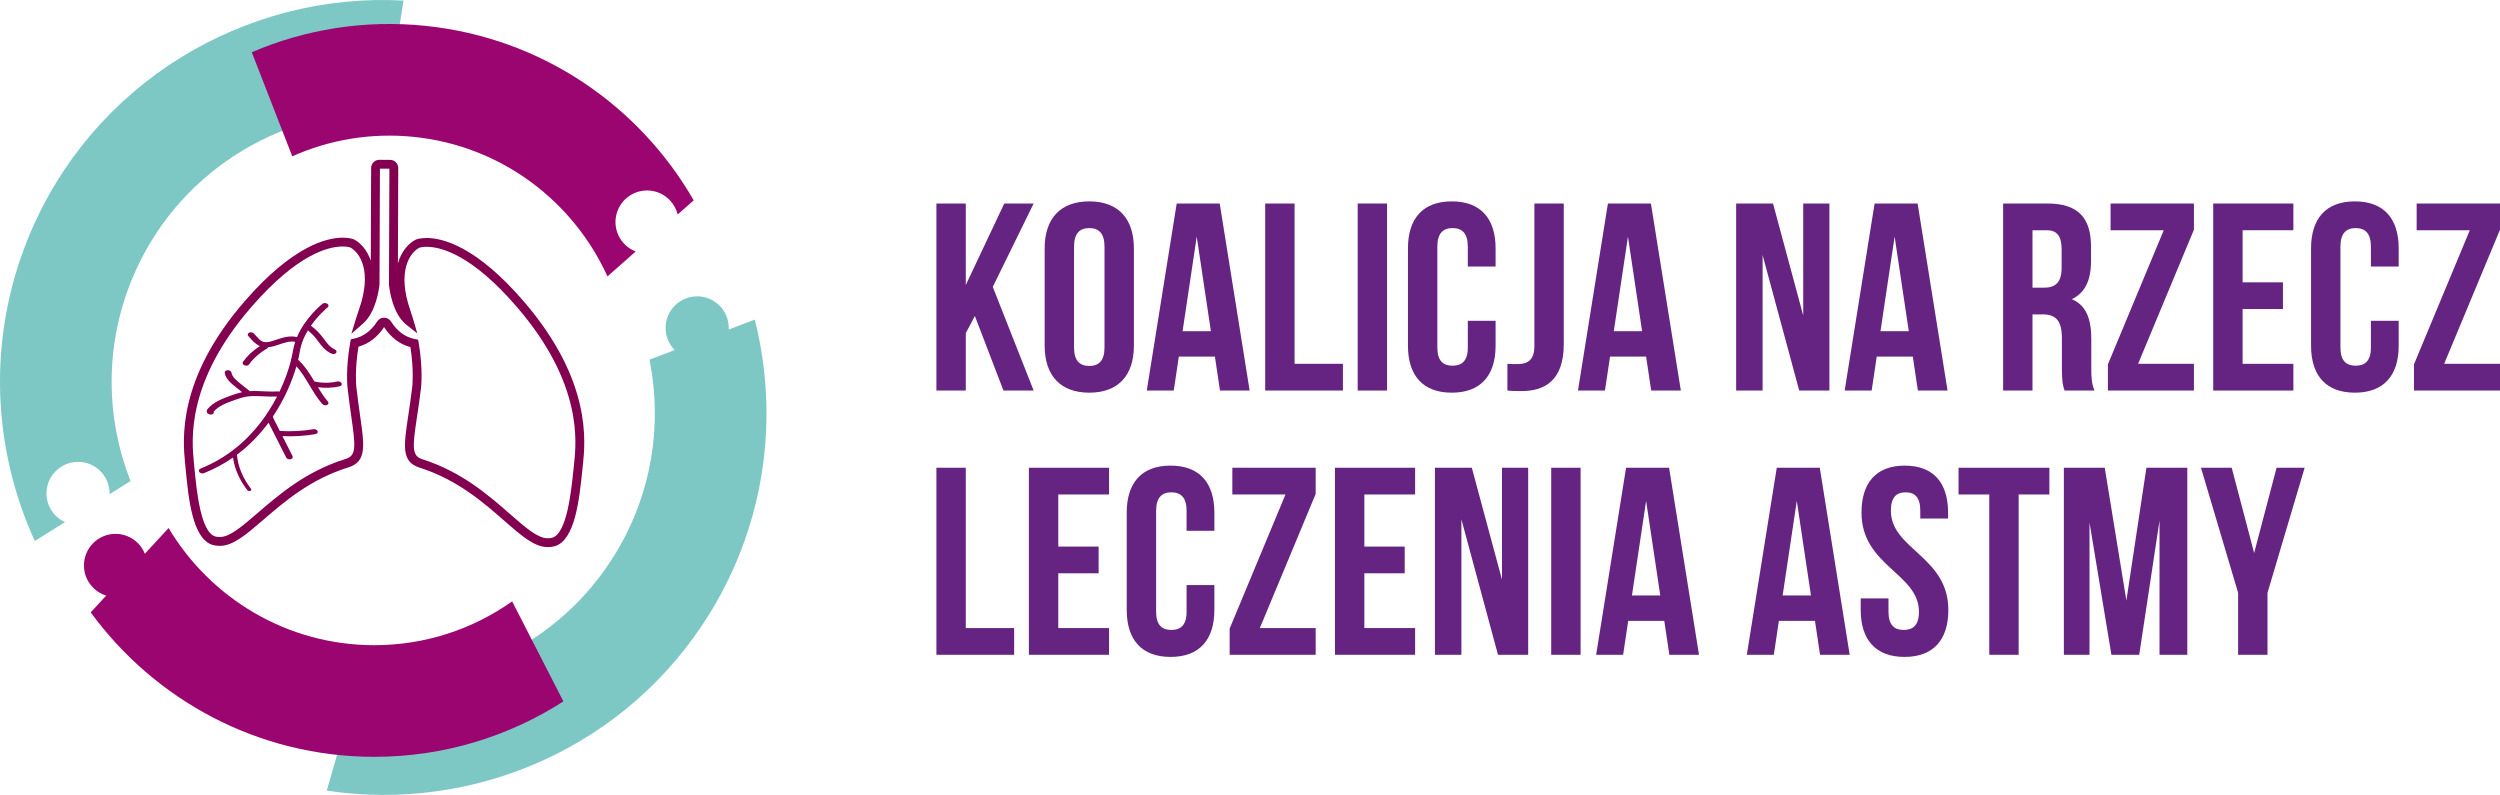 <?xml version="1.0" encoding="UTF-8"?><svg xmlns="http://www.w3.org/2000/svg" viewBox="0 0 848.815 269.892"><defs><style>.b{mix-blend-mode:color-burn;}.c{isolation:isolate;}.d{fill:#9b0570;mix-blend-mode:multiply;}.e{fill:#7dc7c5;}.f{fill:#662482;}.g{fill:#830051;}</style></defs><g class="c"><g id="a"><path class="e" d="M256.277,108.512l-8.878,3.375c.009-.184.028-.365.028-.552,0-5.92-4.799-10.718-10.718-10.718s-10.718,4.799-10.718,10.718c0,2.93,1.178,5.583,3.084,7.518l-8.553,3.252c4.406,21.896.912,45.437-11.623,65.954-18.939,31-53.437,46.799-87.378,43.509l-10.569,36.869c50.104,7.578,102.262-14.733,130.294-60.617,18.885-30.911,23.245-66.682,15.032-99.309Z"/><g class="b"><path class="g" d="M115.964,130.101c-.235-.453-.905-.709-1.498-.571-2.428.563-5.14.567-7.696.015-1.525-2.546-3.15-5.137-5.543-7.407.231-.975.413-1.891.548-2.732.178-1.114.48-2.252.896-3.384.001-.002.002-.004.002-.006 0-.001 0-.001.001-.001.504-1.368,1.151-2.654,1.862-3.838,1.0.799,1.887,1.672,2.639,2.605.296.367.576.746.873,1.146,1.15,1.554,2.34,3.161,4.514,4.147.137.062.282.102.428.122.452.06.906-.08,1.132-.382.298-.399.083-.929-.48-1.184-1.585-.719-2.56-2.036-3.593-3.431-.295-.398-.599-.81-.92-1.207-.994-1.233-2.196-2.374-3.571-3.394,2.649-3.804,5.656-6.208,5.699-6.242.419-.33.369-.873-.111-1.212-.48-.34-1.209-.348-1.629-.018-.249.196-5.871,4.679-8.689,11.345-2.426-.678-5.189.254-7.302.969-.52.176-1.011.342-1.417.455-2.837.791-3.517.026-5.535-2.243l-.359-.403c-.366-.409-1.086-.547-1.608-.307-.522.239-.648.764-.282,1.173l.355.398c1.108,1.245,2.135,2.396,3.576,2.985-2.34,1.488-4.32,3.323-5.764,5.351-.287.404-.059.932.51,1.179.132.057.27.094.408.113.46.061.921-.085,1.142-.396,1.493-2.097,3.61-3.97,6.123-5.414.199-.115.322-.274.372-.448.61-.048,1.279-.168,2.025-.376.474-.132.996-.309,1.55-.496,1.83-.619,4.05-1.369,5.597-.92-.33.995-.58,1.993-.737,2.975-.13.813-.306,1.697-.529,2.639-.177.187-.232.425-.16.655-.786,3.116-2.065,6.802-3.906,10.641-.214-.088-.46-.133-.71-.113-1.509.123-3.061.048-4.703-.032-1.532-.074-3.101-.148-4.659-.053l-2.912-2.302c-1.638-1.295-3.124-2.573-3.307-3.961-.062-.473-.626-.851-1.262-.844-.634.007-1.098.397-1.036.871.259,1.962,2.032,3.509,3.985,5.053l1.938,1.532c-1.266.272-2.456.672-3.655,1.097-3.141,1.11-6.357,2.388-8.134,4.706-.459.598-.285,1.268.422,1.63.153.078.32.128.487.15.427.057.861-.064,1.099-.339.167-.193.206-.425.134-.644,1.515-1.849,4.345-2.962,7.12-3.943,1.361-.481,2.697-.931,4.08-1.148,1.804-.283,3.716-.191,5.74-.093,1.494.072,3.033.145,4.563.061-.938,1.817-2.003,3.654-3.2,5.468-.001.001-.003.002-.004.003-.239.213-.381.447-.458.687-.156.23-.314.459-.475.688-5.759,8.196-13.125,14.133-21.893,17.645-.541.217-.706.734-.369,1.155.198.247.523.406.868.452.244.033.497.008.722-.081,3.504-1.404,6.789-3.175,9.844-5.302.531,3.838,2.187,7.632,4.862,11.082.122.158.329.26.549.29.149.02.304.006.442-.047.341-.131.451-.453.245-.718-2.781-3.588-4.416-7.565-4.769-11.563,4.008-2.993,7.596-6.628,10.738-10.878l1.911,3.778c.019.052.044.101.075.149l4.004,7.915c.163.322.545.546.966.602.173.023.353.018.527-.022.594-.134.89-.611.66-1.065l-3.433-6.786c3.799.175,7.555-.052,11.19-.678.608-.105.945-.564.753-1.026s-.84-.751-1.448-.647c-3.693.637-7.521.83-11.387.588l-2.065-4.082c-.218-.432-.278-.673-.281-.811,3.962-5.883,6.552-12.049,7.995-17.071,1.747,1.958,3.044,4.128,4.398,6.398,1.284,2.152,2.611,4.377,4.373,6.424.2.233.515.381.847.425.257.034.524.006.755-.095.529-.231.669-.754.313-1.167-1.313-1.526-2.393-3.198-3.405-4.865.016.002.031.005.047.007,2.482.331,5.023.229,7.342-.309.593-.138.883-.616.648-1.07Z"/></g><path class="g" d="M185.948,185.755h-.046c-4.488-.017-8.979-3.95-14.666-8.929-7.113-6.228-15.965-13.979-28.765-18.046-6.211-1.974-5.426-7.196-3.863-17.601.433-2.881.923-6.146,1.379-9.97.005-.052.597-5.489-.637-13.361-3.622-.96-6.625-3.24-8.942-6.792-2.277,3.434-5.198,5.665-8.697,6.645-1.311,7.909-.756,13.384-.75,13.44.426,3.823.892,7.092,1.303,9.977,1.485,10.416,2.23,15.644-3.996,17.571-12.831,3.971-21.741,11.655-28.901,17.829-5.711,4.925-10.225,8.817-14.702,8.817h-.029c-.968-.004-1.811-.116-2.504-.334-6.829-2.14-8.146-15.862-9.109-25.881l-.173-1.778c-.78-7.829-2.853-28.625,20.436-55.308,16.184-18.544,27.64-21.338,33.062-21.338h.06c2.257.009,3.502.481,3.729.576l.116.055c2.004,1.047,4.346,3.373,5.638,7.18l.118-31.477c.006-1.527,1.25-2.765,2.773-2.765h.01l3.666.014c1.529.006,2.768,1.256,2.763,2.786l-.123,32.374c1.242-4.334,3.81-6.923,5.977-8.034l.119-.055c.226-.092,1.458-.546,3.668-.546h.062c5.396.02,16.855,2.851,32.959,21.587h0c23.087,26.859,20.856,47.639,20.016,55.461l-.186,1.776c-1.038,10.012-2.459,23.725-9.305,25.812-.682.209-1.509.315-2.458.315ZM130.409,107.863h.011c.955.004,1.829.49,2.338,1.299,2.094,3.327,4.85,5.336,8.189,5.972l1.021.195.176,1.024c1.534,8.923.828,15.146.821,15.208-.461,3.871-.955,7.16-1.392,10.062-1.527,10.166-1.807,13.148,1.805,14.296,13.396,4.257,22.51,12.237,29.833,18.649,5.215,4.566,9.334,8.173,12.7,8.186.809-.003,1.338-.099,1.618-.184,4.943-1.508,6.41-15.653,7.197-23.253l.187-1.787c.802-7.47,2.932-27.311-19.309-53.187h0c-15.326-17.832-25.81-20.524-30.695-20.542-1.514-.018-2.341.244-2.549.312-3.307,1.76-7.598,8.141-3.07,21.16.383,1.101.739,2.22,1.088,3.421l1.303,4.486-3.671-2.889c-4.72-3.714-5.766-11.938-5.928-13.549-.009-.091-.014-.185-.014-.28l.148-39.188-3.211-.012-.148,39.181c0,.089-.005.183-.015.277-.166,1.529-1.209,9.308-5.585,13.141l-3.949,3.459,1.526-5.024c.329-1.083.661-2.093,1.016-3.09,4.628-12.987.382-19.4-2.912-21.184-.19-.064-1.054-.324-2.543-.33h-.051c-4.907,0-15.392,2.657-30.799,20.311-22.435,25.706-20.455,45.562-19.71,53.038l.174,1.79c.73,7.604,2.09,21.76,7.021,23.305.28.087.787.193,1.617.196h.018c3.362,0,7.503-3.571,12.744-8.09,7.371-6.356,16.545-14.267,29.973-18.423,3.62-1.12,3.363-4.104,1.913-14.281-.414-2.906-.884-6.199-1.315-10.072-.007-.062-.673-6.295.946-15.259l.18-.998.993-.205c3.229-.665,5.912-2.638,7.976-5.864.514-.802,1.386-1.279,2.335-1.279Z"/><path class="e" d="M9.692,80.532c-14.143,34.505-12.272,71.65,2.128,103.154l10.23-6.407c-4.064-1.858-6.691-6.144-6.209-10.836.604-5.889,5.868-10.173,11.756-9.569,5.605.575,9.746,5.372,9.612,10.911l7.107-4.451c-8.368-21.267-8.883-45.66.449-68.426,14.708-35.884,49.673-57.48,86.288-57.002L137.007.196C83.343-2.766,31.195,28.072,9.692,80.532Z"/><path class="d" d="M173.883,204.184c-13.239,9.365-29.39,14.874-46.803,14.874-29.66,0-55.655-15.981-69.837-39.781l-8.067,8.736c-1.577-3.955-5.434-6.754-9.952-6.754-5.92,0-10.718,4.799-10.718,10.718,0,4.818,3.179,8.892,7.553,10.242l-5.259,5.695c21.688,29.708,56.765,49.05,96.28,49.05,23.625,0,45.665-6.912,64.207-18.82l-17.403-33.96Z"/><path class="d" d="M209.234,73.038c1.299-5.775,7.034-9.404,12.809-8.105,4.093.921,7.097,4.073,8.043,7.885l5.447-4.805c-18.47-32.085-51.555-55.175-91.113-59.241-20.816-2.14-40.946,1.249-58.938,8.964l13.754,35.34c12.549-5.606,26.682-8.1,41.309-6.597,29.759,3.059,54.147,21.908,65.704,47.364l9.594-8.462c-4.885-1.876-7.792-7.087-6.609-12.343Z"/><path class="f" d="M330.995,107.289l-3.085,5.806v19.504h-9.979v-63.501h9.979v27.669l13.063-27.669h9.979l-13.879,28.304,13.879,35.198h-10.251l-9.707-25.31Z"/><path class="f" d="M354.688,84.338c0-10.16,5.352-15.966,15.15-15.966s15.15,5.806,15.15,15.966v33.02c0,10.161-5.352,15.966-15.15,15.966s-15.15-5.806-15.15-15.966v-33.02ZM364.667,117.994c0,4.536,1.996,6.259,5.171,6.259s5.171-1.724,5.171-6.259v-34.291c0-4.536-1.996-6.26-5.171-6.26s-5.171,1.724-5.171,6.26v34.291Z"/><path class="f" d="M424.285,132.599h-10.07l-1.723-11.521h-12.247l-1.724,11.521h-9.162l10.161-63.501h14.605l10.161,63.501ZM401.515,112.46h9.616l-4.808-32.114-4.808,32.114Z"/><path class="f" d="M429.563,69.098h9.979v54.43h16.42v9.072h-26.398v-63.501Z"/><path class="f" d="M460.967,69.098h9.979v63.501h-9.979v-63.501Z"/><path class="f" d="M507.793,108.922v8.437c0,10.161-5.08,15.966-14.878,15.966s-14.878-5.806-14.878-15.966v-33.02c0-10.16,5.08-15.966,14.878-15.966s14.878,5.806,14.878,15.966v6.169h-9.435v-6.804c0-4.536-1.996-6.26-5.171-6.26s-5.171,1.724-5.171,6.26v34.291c0,4.536,1.996,6.169,5.171,6.169s5.171-1.633,5.171-6.169v-9.072h9.435Z"/><path class="f" d="M511.801,123.528c1.088.091,2.359.091,3.447.091,3.175,0,5.715-1.179,5.715-6.078v-48.442h9.979v47.717c0,12.7-6.804,15.966-14.333,15.966-1.814,0-3.175,0-4.808-.182v-9.072Z"/><path class="f" d="M570.692,132.599h-10.07l-1.723-11.521h-12.247l-1.724,11.521h-9.162l10.161-63.501h14.605l10.161,63.501ZM547.923,112.46h9.616l-4.808-32.114-4.808,32.114Z"/><path class="f" d="M598.45,86.606v45.993h-8.981v-63.501h12.519l10.251,38.01v-38.01h8.891v63.501h-10.251l-12.428-45.993Z"/><path class="f" d="M661.241,132.599h-10.07l-1.723-11.521h-12.247l-1.724,11.521h-9.162l10.161-63.501h14.605l10.161,63.501ZM638.471,112.46h9.616l-4.808-32.114-4.808,32.114Z"/><path class="f" d="M700.974,132.599c-.544-1.633-.907-2.631-.907-7.802v-9.979c0-5.897-1.996-8.074-6.532-8.074h-3.447v25.854h-9.979v-63.501h15.059c10.342,0,14.787,4.808,14.787,14.605v4.989c0,6.531-2.086,10.795-6.531,12.882,4.989,2.086,6.622,6.894,6.622,13.517v9.797c0,3.084.09,5.352,1.089,7.711h-10.161ZM690.088,78.17v19.504h3.901c3.719,0,5.987-1.633,5.987-6.713v-6.26c0-4.536-1.542-6.531-5.08-6.531h-4.808Z"/><path class="f" d="M744.896,69.098v8.89l-18.96,45.54h18.96v9.072h-29.21v-8.89l18.96-45.539h-18.052v-9.072h28.303Z"/><path class="f" d="M761.423,95.859h13.699v9.072h-13.699v18.597h17.236v9.072h-27.215v-63.501h27.215v9.072h-17.236v17.689Z"/><path class="f" d="M814.419,108.922v8.437c0,10.161-5.08,15.966-14.878,15.966s-14.878-5.806-14.878-15.966v-33.02c0-10.16,5.08-15.966,14.878-15.966s14.878,5.806,14.878,15.966v6.169h-9.435v-6.804c0-4.536-1.996-6.26-5.171-6.26s-5.171,1.724-5.171,6.26v34.291c0,4.536,1.996,6.169,5.171,6.169s5.171-1.633,5.171-6.169v-9.072h9.435Z"/><path class="f" d="M848.815,69.098v8.89l-18.96,45.54h18.96v9.072h-29.21v-8.89l18.96-45.539h-18.052v-9.072h28.303Z"/><path class="f" d="M317.932,158.814h9.979v54.43h16.42v9.072h-26.398v-63.501Z"/><path class="f" d="M359.314,185.575h13.699v9.072h-13.699v18.597h17.236v9.072h-27.215v-63.501h27.215v9.072h-17.236v17.69Z"/><path class="f" d="M412.31,198.639v8.437c0,10.16-5.08,15.966-14.878,15.966s-14.878-5.806-14.878-15.966v-33.021c0-10.16,5.08-15.966,14.878-15.966s14.878,5.806,14.878,15.966v6.169h-9.435v-6.804c0-4.536-1.996-6.26-5.171-6.26s-5.171,1.724-5.171,6.26v34.291c0,4.536,1.996,6.169,5.171,6.169s5.171-1.633,5.171-6.169v-9.072h9.435Z"/><path class="f" d="M446.707,158.814v8.89l-18.96,45.54h18.96v9.072h-29.21v-8.89l18.96-45.54h-18.052v-9.072h28.303Z"/><path class="f" d="M463.233,185.575h13.699v9.072h-13.699v18.597h17.236v9.072h-27.215v-63.501h27.215v9.072h-17.236v17.69Z"/><path class="f" d="M496.18,176.323v45.993h-8.981v-63.501h12.519l10.251,38.01v-38.01h8.891v63.501h-10.251l-12.428-45.993Z"/><path class="f" d="M526.676,158.814h9.979v63.501h-9.979v-63.501Z"/><path class="f" d="M576.859,222.316h-10.07l-1.723-11.521h-12.247l-1.723,11.521h-9.163l10.161-63.501h14.605l10.161,63.501ZM554.089,202.177h9.616l-4.808-32.114-4.808,32.114Z"/><path class="f" d="M628.021,222.316h-10.07l-1.723-11.521h-12.247l-1.724,11.521h-9.162l10.161-63.501h14.605l10.161,63.501ZM605.251,202.177h9.616l-4.808-32.114-4.808,32.114Z"/><path class="f" d="M646.726,158.089c9.707,0,14.696,5.806,14.696,15.966v1.996h-9.435v-2.631c0-4.536-1.814-6.26-4.989-6.26s-4.989,1.724-4.989,6.26c0,13.063,19.504,15.512,19.504,33.656,0,10.16-5.08,15.966-14.877,15.966s-14.878-5.806-14.878-15.966v-3.901h9.434v4.536c0,4.536,1.996,6.169,5.171,6.169s5.171-1.633,5.171-6.169c0-13.063-19.504-15.513-19.504-33.656,0-10.16,4.989-15.966,14.696-15.966Z"/><path class="f" d="M664.976,158.814h30.843v9.072h-10.432v54.43h-9.979v-54.43h-10.433v-9.072Z"/><path class="f" d="M721.962,203.9l6.804-45.086h13.88v63.501h-9.434v-45.54l-6.894,45.54h-9.435l-7.438-44.905v44.905h-8.709v-63.501h13.879l7.348,45.086Z"/><path class="f" d="M759.897,201.27l-12.609-42.455h10.432l7.62,28.939,7.62-28.939h9.525l-12.609,42.455v21.046h-9.979v-21.046Z"/></g></g></svg>